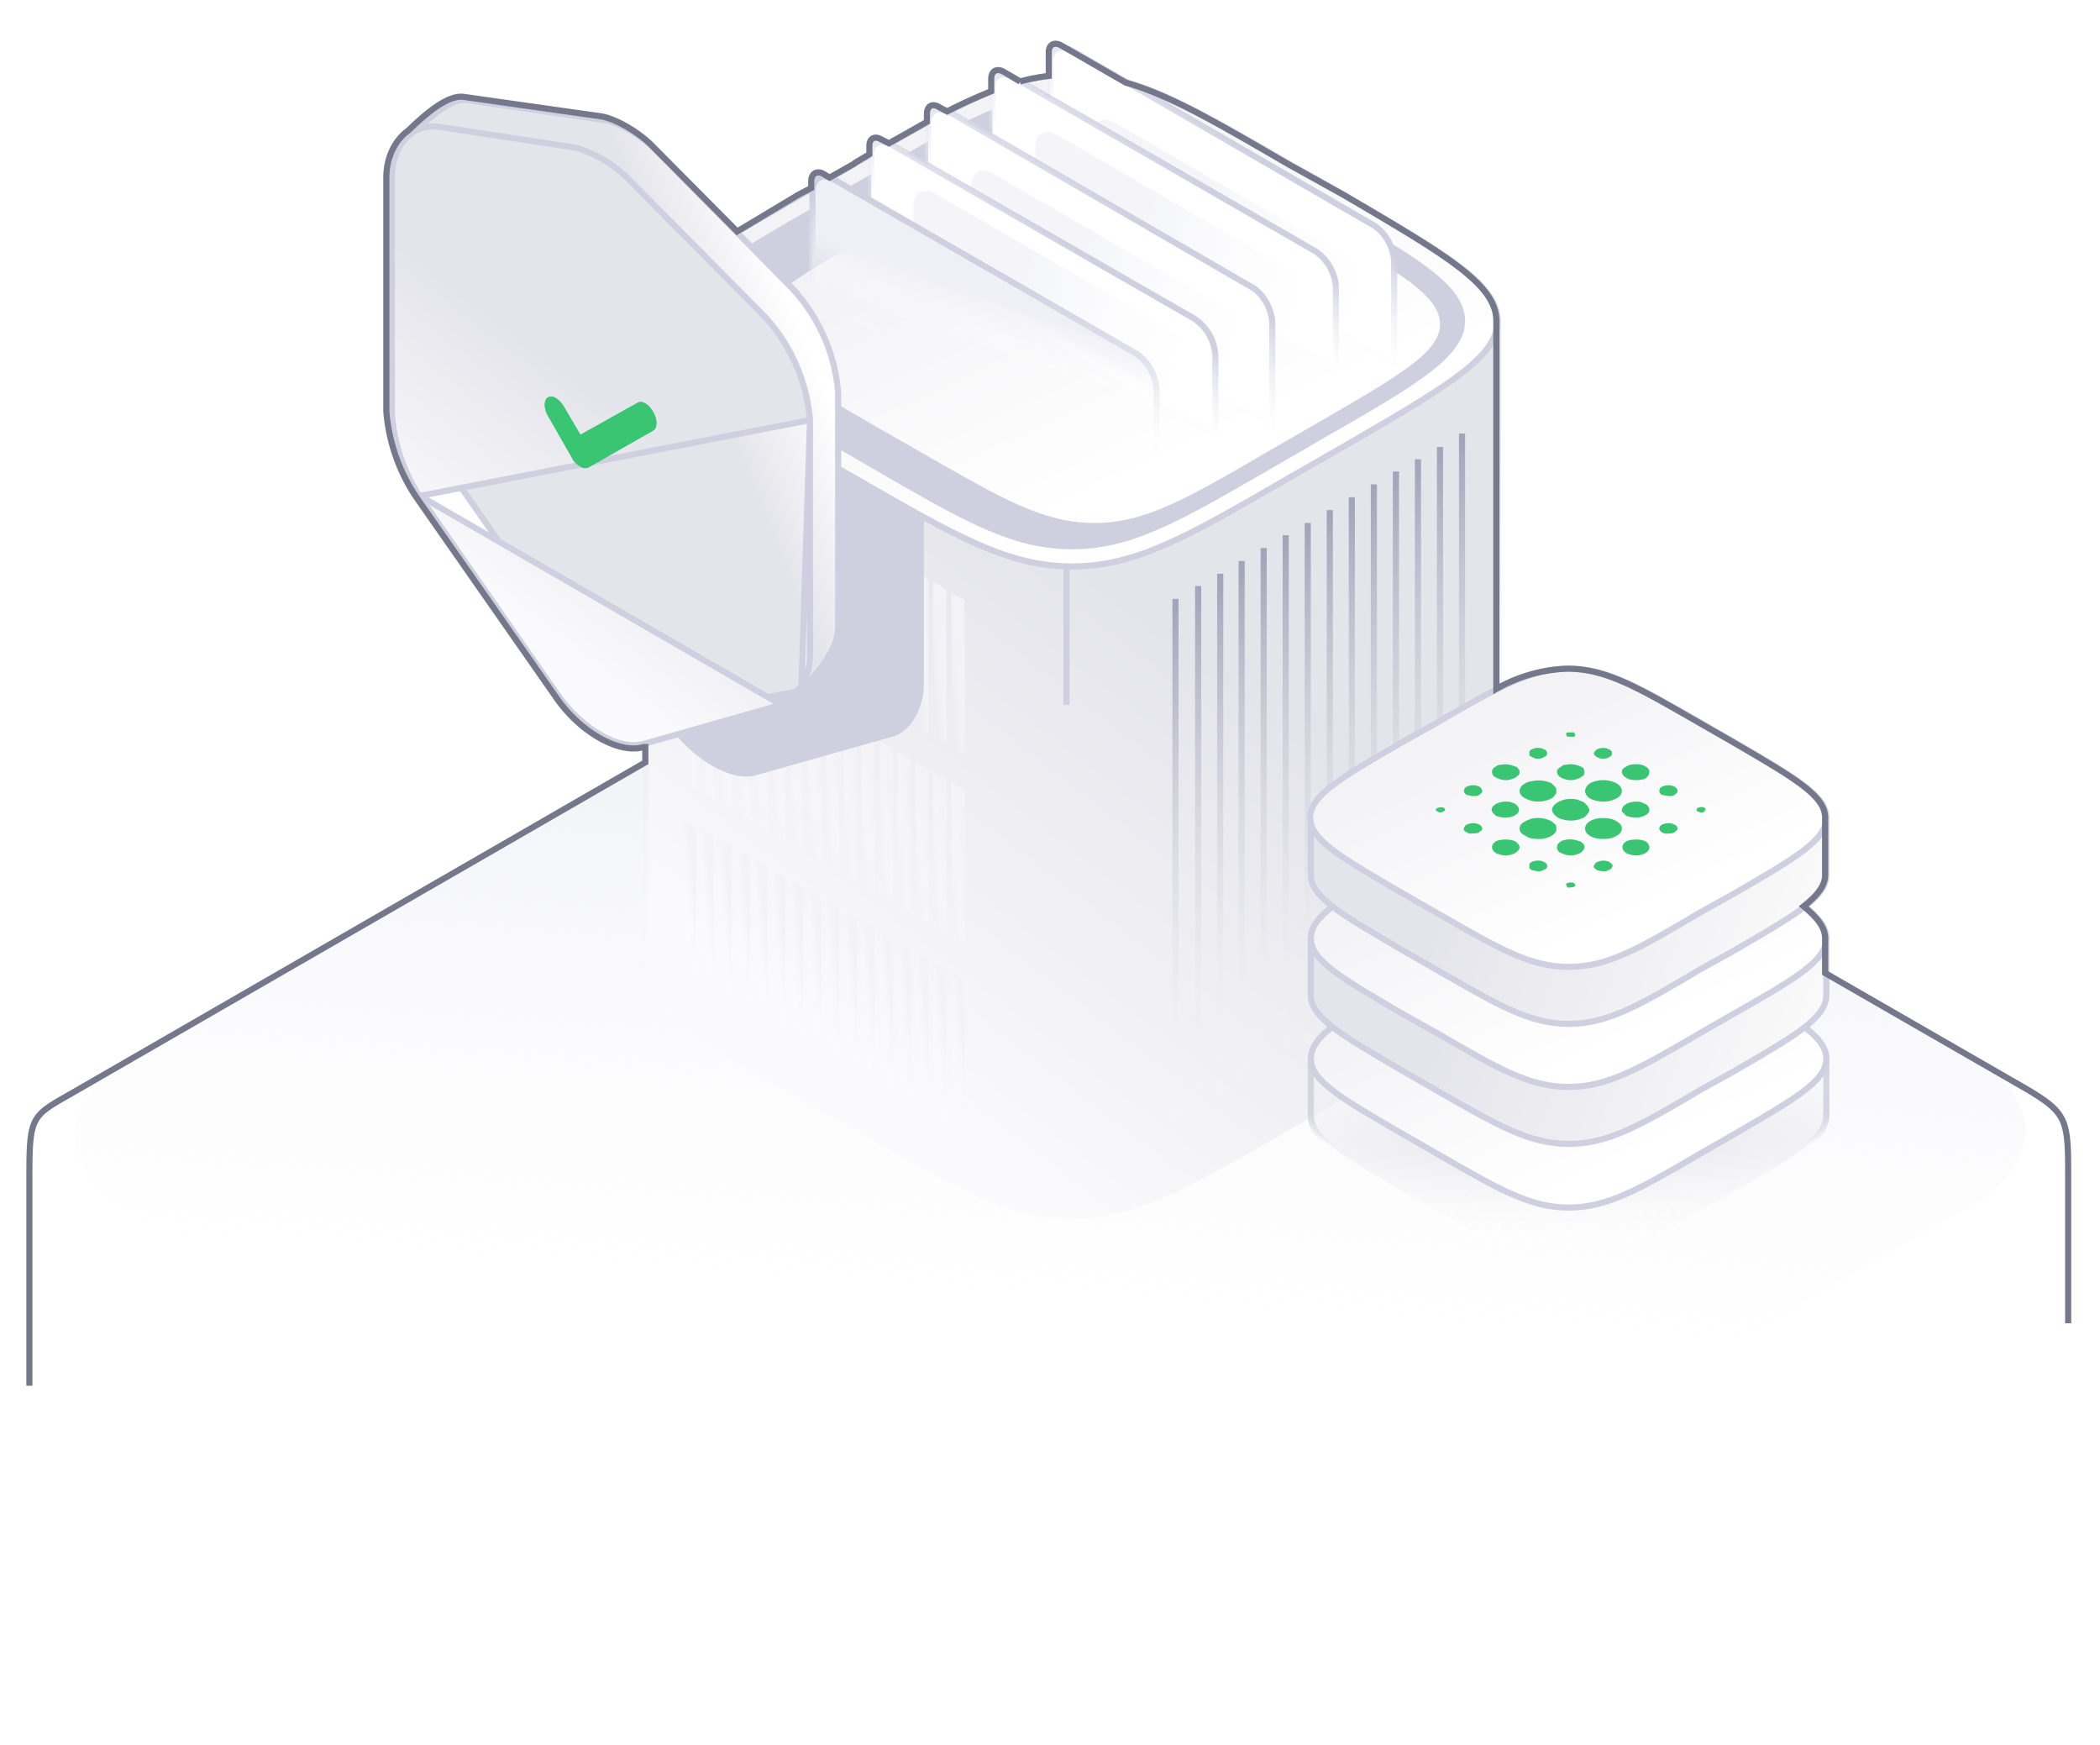 <svg xmlns="http://www.w3.org/2000/svg" fill="none" viewBox="0 0 343 285">
  <path fill="url(#a)" d="M158.3 94c7.6-4.4 20-4.4 27.7 0l136.2 78.7c11.5 6.6 11.5 17.4 0 24l-137.5 79.4c-7.6 4.4-20 4.4-27.7 0L20.8 197.4c-11.5-6.6-11.5-17.3 0-24L158.3 94Z"/>
  <path fill="url(#b)" stroke="url(#c)" d="M139.5 42.1c16.8-9.6 25.2-14.5 35.6-14.5 10.4 0 18.8 4.9 35.5 14.5l34 10.3v106.5c0 6-8.4 10.8-25.1 20.5l-8.9 5.1c-16.7 9.7-25.1 14.5-35.5 14.5-10.4 0-18.8-4.8-35.6-14.5l-8.8-5.1c-16.8-9.7-25.2-14.5-25.2-20.5v-106l34-10.8Z"/>
  <path fill="url(#d)" stroke="#CED0E0" d="M139.5 26.8c16.8-9.7 25.2-14.6 35.6-14.6 10.4 0 18.8 4.9 35.5 14.6l8.9 5c16.7 9.8 25.1 14.6 25.1 20.6 0 6-8.4 10.8-25.1 20.5l-8.9 5.1c-16.7 9.7-25.1 14.5-35.5 14.5-10.4 0-18.8-4.8-35.6-14.5l-8.8-5c-16.8-9.8-25.2-14.6-25.2-20.6 0-6 8.4-10.8 25.2-20.5l8.8-5.1Z"/>
  <path fill="#CED0E0" stroke="#CED0E0" d="M142.5 28.9c15.3-8.9 23-13.3 32.6-13.3 9.5 0 17.2 4.4 32.6 13.3l8.1 4.7c15.4 8.8 23 13.3 23 18.8s-7.6 10-23 18.8l-8.1 4.7c-15.4 8.9-23 13.3-32.6 13.3-9.6 0-17.3-4.4-32.6-13.3l-8.2-4.7c-15.3-8.9-23-13.3-23-18.8s7.7-10 23-18.8l8.2-4.7Z"/>
  <path fill="url(#e)" stroke="#CED0E0" d="M151 32.7c13.6-8 20.5-11.9 29-12 8.4 0 15 3.9 28.5 11.7l7.2 4c13.4 7.8 20.1 11.7 20 16.6 0 4.9-7 8.8-20.6 16.7l-7.3 4.2c-13.7 8-20.6 12-29 12-8.5 0-15.2-3.9-28.6-11.6l-7.2-4.1c-13.4-7.8-20.1-11.7-20-16.5 0-5 7-8.9 20.6-16.8l7.3-4.2Z"/>
  <path stroke="url(#f)" d="M192 97.8v89.3"/>
  <path stroke="url(#g)" d="M195.7 95.7V185"/>
  <path stroke="url(#h)" d="M199.3 93.7v89.2"/>
  <path stroke="url(#i)" d="M202.8 91.6v89.2"/>
  <path stroke="url(#j)" d="M206.4 89.5v89.3"/>
  <path stroke="url(#k)" d="M210 87.4v89.3"/>
  <path stroke="url(#l)" d="M213.6 85.4v89.2"/>
  <path stroke="url(#m)" d="M217.2 83.3v89.2"/>
  <path stroke="url(#n)" d="M220.8 81.2v89.3"/>
  <path stroke="url(#o)" d="M224.4 79.1v89.3"/>
  <path stroke="url(#p)" d="M228 77v89.3"/>
  <path stroke="url(#q)" d="M231.6 75v89.2"/>
  <path stroke="url(#r)" d="M235.2 73v89.2"/>
  <path stroke="url(#s)" d="M238.8 70.8v89.3"/>
  <path fill="url(#t)" stroke="url(#u)" d="M234.7 166.7c10.1-5.9 15.2-8.8 21.5-8.8 6.3 0 11.4 3 21.5 8.8l20.6 6.2v9.3c0 3.6-5 6.6-15.2 12.4l-5.4 3.1c-10.1 5.9-15.2 8.8-21.5 8.8-6.3 0-11.4-3-21.5-8.8l-5.4-3c-10.1-6-15.2-8.9-15.2-12.5v-9l20.6-6.5Z"/>
  <path fill="url(#v)" stroke="#CED0E0" d="M234.7 157.4c10.1-5.9 15.2-8.8 21.5-8.8 6.3 0 11.4 2.9 21.5 8.8l5.4 3c10.1 6 15.2 8.8 15.2 12.5 0 3.6-5 6.5-15.2 12.4l-5.4 3.1c-10.1 5.9-15.2 8.8-21.5 8.8-6.3 0-11.4-3-21.5-8.8l-5.4-3.1c-10.2-5.9-15.2-8.8-15.2-12.4 0-3.7 5-6.6 15.2-12.4l5.4-3.1Z"/>
  <path fill="url(#w)" stroke="#CED0E0" d="M234.7 147c10.1-5.8 15.2-8.8 21.5-8.8 6.3 0 11.4 3 21.5 8.8l20.6 6.2v9.3c0 3.7-5 6.6-15.2 12.5l-5.4 3c-10.1 6-15.2 8.8-21.5 8.8-6.3 0-11.4-2.9-21.5-8.7l-5.4-3.1c-10.1-5.9-15.2-8.8-15.2-12.5v-9l20.6-6.5Z"/>
  <path fill="url(#x)" stroke="#CED0E0" d="M234.7 137.7c10.1-5.9 15.2-8.8 21.5-8.8 6.3 0 11.4 3 21.5 8.8l5.4 3.1c10.1 5.9 15.2 8.8 15.2 12.4 0 3.7-5 6.6-15.2 12.4l-5.4 3.1c-10.1 5.9-15.2 8.8-21.5 8.8-6.3 0-11.4-2.9-21.5-8.8l-5.4-3c-10.2-6-15.2-8.8-15.2-12.5 0-3.6 5-6.5 15.2-12.4l5.4-3.1Z"/>
  <path fill="url(#y)" stroke="#CED0E0" d="M234.7 127.3c10.1-5.8 15.2-8.7 21.5-8.7 6.3 0 11.4 2.9 21.5 8.7l20.6 6.2v9.4c0 3.6-5 6.5-15.2 12.4l-5.4 3c-10.1 6-15.2 8.9-21.5 8.9-6.3 0-11.4-3-21.5-8.8l-5.4-3.1c-10.1-5.9-15.2-8.8-15.2-12.4v-9l20.6-6.6Z"/>
  <path fill="url(#z)" stroke="#CED0E0" d="M234.7 118c10.1-5.8 15.2-8.8 21.5-8.8 6.3 0 11.4 3 21.5 8.8l5.4 3.1c10.1 5.9 15.2 8.8 15.2 12.4 0 3.7-5 6.6-15.2 12.5l-5.4 3c-10.1 6-15.2 8.9-21.5 8.9-6.3 0-11.4-3-21.5-8.8l-5.4-3.1c-10.3-6-15.3-8.8-15.3-12.5 0-3.6 5-6.5 15.2-12.4l5.4-3Z"/>
  <path fill="#3AC572" fill-rule="evenodd" d="M265.6 125.2c.4-.3 1-.4 1.6-.4.6 0 1.2.1 1.6.4.4.2.6.5.6.9 0 .3-.2.7-.6 1-.4.2-1 .3-1.6.3-.6 0-1.2-.1-1.6-.4-.4-.2-.7-.6-.7-1 0-.3.3-.6.7-.8Zm-2.7-2.8-.5-.2a2.4 2.4 0 0 0-1.6.2 1 1 0 0 0-.3.3l-.2.3.2.4.3.2c.3.2.7.3 1 .3.5 0 .8-.1 1.1-.3.3-.1.4-.4.4-.6 0-.2-.1-.4-.4-.6Zm1.1 5.5c-.6-.3-1.3-.5-2.1-.5s-1.6.2-2.2.5c-.5.4-.8.8-.8 1.3 0 .4.3.9.8 1.2a5 5 0 0 0 2.2.5c.8 0 1.5-.2 2.1-.5.6-.3.9-.8.9-1.2 0-.5-.3-1-.9-1.3Zm-14.9 0c.3-.1.6-.3 1-.3a5 5 0 0 1 3.3.3l.6.6c.2.2.2.4.2.7 0 .2 0 .4-.2.6a2 2 0 0 1-.6.6 5 5 0 0 1-2.2.5 4 4 0 0 1-2-.5c-.7-.3-1-.8-1-1.2 0-.5.3-1 1-1.3Zm5.3 3.1 1-.4a5 5 0 0 1 2.3 0l1 .4.6.6.3.6c0 .3-.1.5-.3.7a2 2 0 0 1-.6.6c-.6.3-1.3.5-2.1.5s-1.6-.2-2.2-.5c-.5-.4-.9-.8-.9-1.3 0-.4.4-.9 1-1.2Zm.6-5.8c.2-.2.4-.3.7-.3a3.7 3.7 0 0 1 2.5.3c.2 0 .4.2.5.4l.1.5-.1.5-.6.4c-.4.2-1 .4-1.5.4-.6 0-1.2-.2-1.6-.4-.4-.2-.7-.6-.7-1 0-.3.3-.6.7-.8Zm1-5.6h1.1l.2.4s0 .2-.2.3a1 1 0 0 1-.5 0h-.6l-.2-.3c0-.2 0-.3.2-.4Zm-3.7 2.8-.5-.2a2.5 2.5 0 0 0-1.2 0l-.5.2a1 1 0 0 0-.3.3v.7l.4.2c.3.2.6.3 1 .3s.8-.1 1-.3c.4-.1.5-.4.5-.6 0-.2-.1-.4-.4-.6Zm-8 2.8c.2-.2.5-.3.8-.3a3.7 3.7 0 0 1 2.4.3c.3 0 .4.2.5.4.2.1.2.3.2.5s0 .3-.2.5l-.5.4c-.4.2-1 .4-1.6.4-.6 0-1.1-.2-1.5-.4a1 1 0 0 1-.7-1c0-.3.2-.6.6-.8Zm-2.6 3.3-.5-.2a2.5 2.5 0 0 0-1.7.2 1 1 0 0 0-.3.3l-.1.4.1.3.3.3 1 .2c.5 0 .9 0 1.1-.2.3-.2.5-.4.5-.6 0-.3-.2-.5-.4-.7Zm-7 3.4h.3a1.2 1.2 0 0 1 .8 0l.2.2v.3l-.2.1-.5.2a1 1 0 0 1-.5-.2c-.2 0-.3-.2-.3-.3l.3-.3Zm7 2.8-.5-.2a2.4 2.4 0 0 0-1.7.2 1 1 0 0 0-.3.3l-.1.3v.3l.4.3c.3.2.7.3 1 .2.5 0 .9 0 1.1-.2.3-.2.5-.4.5-.6 0-.2-.2-.5-.4-.6Zm2.6 2.7c.4-.2 1-.3 1.6-.3.6 0 1.2.1 1.6.3.4.3.7.6.7 1 0 .3-.3.6-.7.9-.4.2-1 .4-1.6.4-.6 0-1.2-.2-1.6-.4-.4-.3-.6-.6-.6-1 0-.3.2-.6.6-.9Zm8 3.4-.5-.2a2.5 2.5 0 0 0-1.7.2 1 1 0 0 0-.3.3v.7l.4.3 1 .2c.4 0 .8-.1 1-.3.4-.1.5-.3.5-.6 0-.2-.1-.4-.4-.6Zm3.7 3.4.6-.1.5.1.2.3c0 .1 0 .2-.2.3a1 1 0 0 1-.5.1 1 1 0 0 1-.6 0l-.2-.4c0-.1 0-.2.2-.3Zm7-3.4-.6-.2a2.5 2.5 0 0 0-1.6.2 1 1 0 0 0-.3.3l-.2.3c0 .2 0 .3.2.4l.3.3 1 .2c.5 0 .8-.1 1.1-.3.3-.1.4-.3.5-.6 0-.2-.2-.4-.5-.6Zm2.6-3.4c.4-.2 1-.3 1.6-.3.6 0 1.2.1 1.6.3.4.3.6.6.6 1 0 .3-.2.6-.6.9-.4.2-1 .4-1.6.4-.6 0-1.2-.2-1.6-.4-.4-.3-.6-.6-.6-1 0-.3.2-.6.6-.9Zm8-2.7-.5-.2a2.4 2.4 0 0 0-1.7.2 1 1 0 0 0-.3.3l-.1.3.1.3.3.3c.3.2.7.3 1.1.2.4 0 .8 0 1-.2.3-.2.5-.4.5-.6 0-.2-.2-.5-.4-.6Zm4.8-2.2.2-.3-.2-.3a1 1 0 0 0-.6-.1l-.5.1-.2.3c0 .1 0 .3.2.3l.5.2c.2 0 .4 0 .6-.2Zm-4.8-4-.5-.2a2.5 2.5 0 0 0-1.7.2 1 1 0 0 0-.3.3l-.1.4.1.3.3.3 1.1.2c.4 0 .8 0 1-.2.3-.2.5-.4.5-.6 0-.3-.2-.5-.4-.7Zm-26 2.8-.8-.3a3.7 3.7 0 0 0-2.5.3l-.5.4-.2.5.2.5.5.5c.4.2 1 .3 1.6.3.6 0 1.2-.1 1.6-.4.4-.2.6-.5.6-.9 0-.3-.2-.6-.6-.9Zm1.5 2.8 1-.4a5 5 0 0 1 3.3.4l.6.5c.2.2.2.5.2.7 0 .2 0 .5-.2.7a2 2 0 0 1-.6.5 4 4 0 0 1-2.2.5c-.8 0-1.5-.1-2-.5-.7-.3-1-.7-1-1.2s.3-.9 1-1.2Zm9 3.3-.7-.2a3.7 3.7 0 0 0-2.5.2l-.5.5-.1.5c0 .1 0 .3.2.5 0 .1.2.3.5.4.4.2 1 .4 1.5.4.6 0 1.2-.2 1.6-.4.4-.3.7-.6.7-1 0-.3-.2-.6-.7-.9Zm1.6-3.3a4 4 0 0 1 2.2-.5c.8 0 1.5.1 2.1.5.6.3.9.7.9 1.2s-.3.9-.9 1.2c-.6.4-1.3.5-2.1.5s-1.6-.1-2.2-.5c-.5-.3-.8-.7-.8-1.2s.3-.9.8-1.2Zm9-2.8-.6-.3a3.7 3.7 0 0 0-2.5.3l-.5.4-.2.5c0 .2 0 .4.2.5l.5.5c.4.2 1 .3 1.6.3a3 3 0 0 0 1.6-.4c.4-.2.6-.5.6-.9 0-.3-.2-.6-.6-.9Z" clip-rule="evenodd"/>
  <path fill="url(#A)" d="M0 0h2.5v25.1H0z" transform="matrix(.866 .5 0 1 111.5 71.4)"/>
  <path fill="url(#B)" d="M0 0h2.5v25.1H0z" transform="matrix(.866 .5 0 1 134.9 85)"/>
  <path fill="url(#C)" d="M0 0h2.5v25.1H0z" transform="matrix(.866 .5 0 1 123.2 78.2)"/>
  <path fill="url(#D)" d="M0 0h2.5v25.1H0z" transform="matrix(.866 .5 0 1 146.6 91.7)"/>
  <path fill="url(#E)" d="M0 0h2.5v25.1H0z" transform="matrix(.866 .5 0 1 117.3 74.8)"/>
  <path fill="url(#F)" d="M0 0h2.5v25.1H0z" transform="matrix(.866 .5 0 1 140.7 88.3)"/>
  <path fill="url(#G)" d="M0 0h2.5v25.1H0z" transform="matrix(.866 .5 0 1 129 81.6)"/>
  <path fill="url(#H)" d="M0 0h2.5v25.1H0z" transform="matrix(.866 .5 0 1 152.4 95)"/>
  <path fill="url(#I)" d="M0 0h2.5v25.1H0z" transform="matrix(.866 .5 0 1 114.4 73.1)"/>
  <path fill="url(#J)" d="M0 0h2.5v25.1H0z" transform="matrix(.866 .5 0 1 137.8 86.6)"/>
  <path fill="url(#K)" d="M0 0h2.5v25.1H0z" transform="matrix(.866 .5 0 1 126.1 79.9)"/>
  <path fill="url(#L)" d="M0 0h2.5v25.1H0z" transform="matrix(.866 .5 0 1 149.5 93.4)"/>
  <path fill="url(#M)" d="M0 0h2.5v25.1H0z" transform="matrix(.866 .5 0 1 120.3 76.5)"/>
  <path fill="url(#N)" d="M0 0h2.5v25.1H0z" transform="matrix(.866 .5 0 1 143.7 90)"/>
  <path fill="url(#O)" d="M0 0h2.5v25.1H0z" transform="matrix(.866 .5 0 1 132 83.2)"/>
  <path fill="url(#P)" d="M0 0h2.5v25.1H0z" transform="matrix(.866 .5 0 1 155.4 96.8)"/>
  <path fill="url(#Q)" d="M0 0h2.5v25.1H0z" transform="matrix(.866 .5 0 1 111.5 102.5)"/>
  <path fill="url(#R)" d="M0 0h2.5v25.1H0z" transform="matrix(.866 .5 0 1 134.9 116)"/>
  <path fill="url(#S)" d="M0 0h2.5v25.1H0z" transform="matrix(.866 .5 0 1 123.2 109.3)"/>
  <path fill="url(#T)" d="M0 0h2.5v25.1H0z" transform="matrix(.866 .5 0 1 146.6 122.8)"/>
  <path fill="url(#U)" d="M0 0h2.5v25.1H0z" transform="matrix(.866 .5 0 1 117.3 105.9)"/>
  <path fill="url(#V)" d="M0 0h2.5v25.1H0z" transform="matrix(.866 .5 0 1 140.7 119.4)"/>
  <path fill="url(#W)" d="M0 0h2.5v25.1H0z" transform="matrix(.866 .5 0 1 129 112.6)"/>
  <path fill="url(#X)" d="M0 0h2.5v25.1H0z" transform="matrix(.866 .5 0 1 152.4 126.1)"/>
  <path fill="url(#Y)" d="M0 0h2.5v25.1H0z" transform="matrix(.866 .5 0 1 114.4 104.2)"/>
  <path fill="url(#Z)" d="M0 0h2.5v25.1H0z" transform="matrix(.866 .5 0 1 137.8 117.7)"/>
  <path fill="url(#aa)" d="M0 0h2.5v25.1H0z" transform="matrix(.866 .5 0 1 126.1 111)"/>
  <path fill="url(#ab)" d="M0 0h2.5v25.1H0z" transform="matrix(.866 .5 0 1 149.5 124.4)"/>
  <path fill="url(#ac)" d="M0 0h2.5v25.1H0z" transform="matrix(.866 .5 0 1 120.3 107.6)"/>
  <path fill="url(#ad)" d="M0 0h2.5v25.1H0z" transform="matrix(.866 .5 0 1 143.7 121)"/>
  <path fill="url(#ae)" d="M0 0h2.5v25.1H0z" transform="matrix(.866 .5 0 1 132 114.3)"/>
  <path fill="url(#af)" d="M0 0h2.5v25.1H0z" transform="matrix(.866 .5 0 1 155.4 127.8)"/>
  <path fill="url(#ag)" d="M0 0h2.5v25.1H0z" transform="matrix(.866 .5 0 1 111.5 133.6)"/>
  <path fill="url(#ah)" d="M0 0h2.5v25.1H0z" transform="matrix(.866 .5 0 1 134.9 147)"/>
  <path fill="url(#ai)" d="M0 0h2.5v25.1H0z" transform="matrix(.866 .5 0 1 123.2 140.3)"/>
  <path fill="url(#aj)" d="M0 0h2.5v25.1H0z" transform="matrix(.866 .5 0 1 146.6 153.8)"/>
  <path fill="url(#ak)" d="M0 0h2.5v25.1H0z" transform="matrix(.866 .5 0 1 117.3 137)"/>
  <path fill="url(#al)" d="M0 0h2.5v25.1H0z" transform="matrix(.866 .5 0 1 140.7 150.4)"/>
  <path fill="url(#am)" d="M0 0h2.5v25.1H0z" transform="matrix(.866 .5 0 1 129 143.7)"/>
  <path fill="url(#an)" d="M0 0h2.5v25.1H0z" transform="matrix(.866 .5 0 1 152.4 157.2)"/>
  <path fill="url(#ao)" d="M0 0h2.5v25.1H0z" transform="matrix(.866 .5 0 1 114.4 135.2)"/>
  <path fill="url(#ap)" d="M0 0h2.5v25.1H0z" transform="matrix(.866 .5 0 1 137.8 148.7)"/>
  <path fill="url(#aq)" d="M0 0h2.5v25.1H0z" transform="matrix(.866 .5 0 1 126.1 142)"/>
  <path fill="url(#ar)" d="M0 0h2.5v25.1H0z" transform="matrix(.866 .5 0 1 149.5 155.5)"/>
  <path fill="url(#as)" d="M0 0h2.5v25.1H0z" transform="matrix(.866 .5 0 1 120.3 138.6)"/>
  <path fill="url(#at)" d="M0 0h2.5v25.1H0z" transform="matrix(.866 .5 0 1 143.7 152.1)"/>
  <path fill="url(#au)" d="M0 0h2.5v25.1H0z" transform="matrix(.866 .5 0 1 132 145.4)"/>
  <path fill="url(#av)" d="M0 0h2.5v25.1H0z" transform="matrix(.866 .5 0 1 155.4 158.9)"/>
  <path stroke="#CED0E0" d="M174.2 92.5v22.6"/>
  <path fill="#CED0E0" fill-rule="evenodd" d="M150.9 84.5c-3.4-1.8-7-4-11.4-6.5l-8.8-5c-16.4-9.5-24.8-14.4-25.2-20.2v60.4l3.5 5c4 5.8 10.5 9.6 14.5 8.4l22.6-6.4c2.6-.8 4.8-4.6 4.8-8.4V84.5Z" clip-rule="evenodd"/>
  <path fill="#fff" stroke="url(#aw)" d="M171.5 10.2c0-2.2 1.5-3 3.5-2l49.2 28.5c2 1.1 3.5 3.8 3.5 6v16.8L171.5 27V10.2Z"/>
  <path fill="url(#ax)" d="M178.6 22c0-2.2 1.5-3 3.4-2l45 26v13l-45-26a7.7 7.7 0 0 1-3.4-6v-5Z"/>
  <path fill="#fff" stroke="url(#ay)" d="M162 14.6c0-2.2 1.6-3.1 3.5-2L214.8 41a7.6 7.6 0 0 1 3.4 6v13.1l-56.1-32.4V14.6Z"/>
  <path fill="url(#az)" d="M169.1 24c0-2.2 1.6-3 3.5-2l44.9 26v11l-45-25.8a7.7 7.7 0 0 1-3.4-6V24Z"/>
  <path fill="#fff" stroke="url(#aA)" d="M151.6 20.3c0-2.2 1.5-3 3.5-2l49.2 28.5c2 1 3.5 3.8 3.5 6v16.7l-56.2-32.4V20.3Z"/>
  <path fill="url(#aB)" d="M158.7 30.3c0-2.2 1.5-3.1 3.4-2l45 26v12.9l-45-26a7.7 7.7 0 0 1-3.4-6v-5Z"/>
  <path fill="#fff" stroke="url(#aC)" d="M142.2 25.6c0-2.2 1.5-3.1 3.4-2L195 52a7.7 7.7 0 0 1 3.5 6v13.1l-56.2-32.4V25.6Z"/>
  <path fill="url(#aD)" d="M149.2 33.6c0-2.2 1.6-3 3.5-2l45 26v11.1l-45-26a7.7 7.7 0 0 1-3.5-6v-3Z"/>
  <path fill="url(#aE)" stroke="url(#aF)" d="M132.7 31.3c0-2.2 1.6-3.1 3.5-2l49.3 28.4a7.6 7.6 0 0 1 3.4 6v16.6l-56.2-32.5V31.3Z"/>
  <path fill="url(#aG)" stroke="#CED0E0" d="M73 76.4A28.4 28.4 0 0 1 68.5 63V24.6c0-.5-.1-1-.4-1.3l-.5-.8a13 13 0 0 1-.3-.4v-.2c1.6-1.6 3.2-3 4.7-4 1.6-1.1 3-1.7 4.1-1.6l22.6 3.3c1 .1 2.6.8 4 1.6a20.3 20.3 0 0 1 4.2 3.1l22.5 22.8a28.4 28.4 0 0 1 7.5 17v38.3c0 1.8-.8 3.6-1.7 5a24.2 24.2 0 0 1-2.5 3.3 7.6 7.6 0 0 1-2.2 2 8 8 0 0 1-.2.2l-20.6 4c-1.9.6-4.4 0-7-1.5-2.5-1.4-5-3.7-7-6.5L73.1 76.4Z"/>
  <path fill="url(#aH)" stroke="#CED0E0" d="m68.5 81 22.6 32.5c1.9 2.7 4.4 5 7 6.5 2.5 1.5 5 2 7 1.5l22.5-6.4-59-34.1Zm0 0A28.4 28.4 0 0 1 64 67.5V29c0-2.5.8-4.8 2.2-6.3a6 6 0 0 1 5.4-2L94 24.1a20.3 20.3 0 0 1 8.2 4.7l22.6 22.8a28.4 28.4 0 0 1 7.5 17M68.5 81l63.8-12.4m0 0V107a10 10 0 0 1-1.4 5.1m1.4-43.5-1.4 43.5m0 0a6 6 0 0 1-3.3 3l3.3-3Z"/>
  <g filter="url(#aI)">
    <path fill="#3AC572" d="m96 76.4 10.7-6.1c.7-.4.7-1.8 0-3-.7-1.3-1.9-2-2.6-1.5L94.8 71l-2.7-4.6c-.7-1.2-1.9-2-2.6-1.5-.7.4-.7 1.8 0 3l4 7c.3.6.8 1 1.3 1.3.4.3 1 .3 1.3.1Z"/>
  </g>
  <path fill="#3AC572" d="m96 76.4 10.7-6.1c.7-.4.7-1.8 0-3-.7-1.3-1.9-2-2.6-1.5L94.8 71l-2.7-4.6c-.7-1.2-1.9-2-2.6-1.5-.7.4-.7 1.8 0 3l4 7c.3.6.8 1 1.3 1.3.4.3 1 .3 1.3.1Z"/>
  <path stroke="#75778A" d="M4.8 226.3v-34c0-10 .3-10 6.8-13.7l93.8-54.1V122h-.3c-4 1.2-10.5-2.5-14.4-8.3L68 81.2a29.3 29.3 0 0 1-4.9-14V29c0-3.4 1.5-6.2 3.6-7.7 3.1-3 6.4-5.7 8.9-5.5L98.2 19c2.4.4 6.2 2.6 8.5 5l13.7 13.8 10-6 2.1-1.1v-1.1c0-1.3 1-1.8 2-1.2l1 .6 3.9-2.2.4-.3 2.2-1.3v-1.4c0-1.2.9-1.7 2-1l1.2.6 6.2-3.5v-1.3c0-1.3.9-1.8 2-1.1l1.3.7c2.5-1.3 5-2.4 7.2-3.3v-2c0-1.3.9-1.8 2-1.2l2.7 1.6a33 33 0 0 1 4.7-.9V8.5c0-1.2.9-1.7 2-1.1l10.6 6.1c7.1 2 14.8 6.5 26.5 13.3l9 5c16.7 9.8 25 14.6 25 20.6v60.1a25 25 0 0 1 11.6-3.3c6.3 0 11.4 3 21.5 8.8l5.4 3.1c10.1 5.9 15.2 8.8 15.2 12.4v9.4c0 1.7-1.2 3.3-3.5 5.1 2.3 1.9 3.5 3.5 3.5 5.2v5.7l33 19c6.4 3.8 6.7 5 6.7 13.6v24.6"/>
  <defs>
    <linearGradient id="a" x1="174.2" x2="166.9" y1="113.2" y2="219.9" gradientUnits="userSpaceOnUse">
      <stop stop-color="#EEEFF5"/>
      <stop offset="1" stop-color="#FAFAFC" stop-opacity="0"/>
    </linearGradient>
    <linearGradient id="b" x1="175.2" x2="233.7" y1="199.9" y2="123.8" gradientUnits="userSpaceOnUse">
      <stop stop-color="#FAFAFC"/>
      <stop offset=".9" stop-color="#E4E4EB"/>
    </linearGradient>
    <linearGradient id="c" x1="175.2" x2="175.2" y1="66.5" y2="203.8" gradientUnits="userSpaceOnUse">
      <stop stop-color="#D5D5DF"/>
      <stop offset=".8" stop-color="#FEFEFE" stop-opacity="0"/>
    </linearGradient>
    <linearGradient id="d" x1="108.2" x2="134.4" y1="49.8" y2="105.9" gradientUnits="userSpaceOnUse">
      <stop stop-color="#F3F3F6"/>
      <stop offset="1" stop-color="#fff"/>
    </linearGradient>
    <linearGradient id="e" x1="125.2" x2="146.3" y1="51.5" y2="96.5" gradientUnits="userSpaceOnUse">
      <stop stop-color="#F3F3F6"/>
      <stop offset="1" stop-color="#fff"/>
    </linearGradient>
    <linearGradient id="f" x1="192.5" x2="231.1" y1="97.6" y2="164.5" gradientUnits="userSpaceOnUse">
      <stop stop-color="#A1A4B8"/>
      <stop offset="1" stop-color="#fff" stop-opacity="0"/>
    </linearGradient>
    <linearGradient id="g" x1="196.1" x2="234.7" y1="95.5" y2="162.4" gradientUnits="userSpaceOnUse">
      <stop stop-color="#A1A4B8"/>
      <stop offset="1" stop-color="#fff" stop-opacity="0"/>
    </linearGradient>
    <linearGradient id="h" x1="199.7" x2="238.3" y1="93.4" y2="160.3" gradientUnits="userSpaceOnUse">
      <stop stop-color="#A1A4B8"/>
      <stop offset="1" stop-color="#fff" stop-opacity="0"/>
    </linearGradient>
    <linearGradient id="i" x1="203.3" x2="241.9" y1="91.3" y2="158.3" gradientUnits="userSpaceOnUse">
      <stop stop-color="#A1A4B8"/>
      <stop offset="1" stop-color="#fff" stop-opacity="0"/>
    </linearGradient>
    <linearGradient id="j" x1="206.9" x2="245.5" y1="89.3" y2="156.2" gradientUnits="userSpaceOnUse">
      <stop stop-color="#A1A4B8"/>
      <stop offset="1" stop-color="#fff" stop-opacity="0"/>
    </linearGradient>
    <linearGradient id="k" x1="210.5" x2="249.1" y1="87.2" y2="154.1" gradientUnits="userSpaceOnUse">
      <stop stop-color="#A1A4B8"/>
      <stop offset="1" stop-color="#fff" stop-opacity="0"/>
    </linearGradient>
    <linearGradient id="l" x1="214.1" x2="252.7" y1="85.1" y2="152" gradientUnits="userSpaceOnUse">
      <stop stop-color="#A1A4B8"/>
      <stop offset="1" stop-color="#fff" stop-opacity="0"/>
    </linearGradient>
    <linearGradient id="m" x1="217.7" x2="256.3" y1="83" y2="150" gradientUnits="userSpaceOnUse">
      <stop stop-color="#A1A4B8"/>
      <stop offset="1" stop-color="#fff" stop-opacity="0"/>
    </linearGradient>
    <linearGradient id="n" x1="221.3" x2="259.9" y1="81" y2="147.9" gradientUnits="userSpaceOnUse">
      <stop stop-color="#A1A4B8"/>
      <stop offset="1" stop-color="#fff" stop-opacity="0"/>
    </linearGradient>
    <linearGradient id="o" x1="224.9" x2="263.5" y1="78.9" y2="145.8" gradientUnits="userSpaceOnUse">
      <stop stop-color="#A1A4B8"/>
      <stop offset="1" stop-color="#fff" stop-opacity="0"/>
    </linearGradient>
    <linearGradient id="p" x1="228.4" x2="267.1" y1="76.8" y2="143.7" gradientUnits="userSpaceOnUse">
      <stop stop-color="#A1A4B8"/>
      <stop offset="1" stop-color="#fff" stop-opacity="0"/>
    </linearGradient>
    <linearGradient id="q" x1="232" x2="270.7" y1="74.7" y2="141.7" gradientUnits="userSpaceOnUse">
      <stop stop-color="#A1A4B8"/>
      <stop offset="1" stop-color="#fff" stop-opacity="0"/>
    </linearGradient>
    <linearGradient id="r" x1="235.6" x2="274.3" y1="72.7" y2="139.6" gradientUnits="userSpaceOnUse">
      <stop stop-color="#A1A4B8"/>
      <stop offset="1" stop-color="#fff" stop-opacity="0"/>
    </linearGradient>
    <linearGradient id="s" x1="239.2" x2="277.9" y1="70.6" y2="137.5" gradientUnits="userSpaceOnUse">
      <stop stop-color="#A1A4B8"/>
      <stop offset="1" stop-color="#fff" stop-opacity="0"/>
    </linearGradient>
    <linearGradient id="u" x1="256.4" x2="256.4" y1="207.1" y2="181.9" gradientUnits="userSpaceOnUse">
      <stop offset=".8" stop-color="#D5D5DF" stop-opacity="0"/>
      <stop offset="1" stop-color="#D5D5DF"/>
    </linearGradient>
    <linearGradient id="v" x1="215.7" x2="231.6" y1="171.3" y2="205.3" gradientUnits="userSpaceOnUse">
      <stop stop-color="#F3F3F6"/>
      <stop offset="1" stop-color="#fff"/>
    </linearGradient>
    <linearGradient id="w" x1="301.4" x2="248.7" y1="157.7" y2="135.9" gradientUnits="userSpaceOnUse">
      <stop stop-color="#FAFAFA"/>
      <stop offset="1" stop-color="#E4E4EB"/>
    </linearGradient>
    <linearGradient id="x" x1="215.7" x2="231.6" y1="151.6" y2="185.6" gradientUnits="userSpaceOnUse">
      <stop stop-color="#F3F3F6"/>
      <stop offset="1" stop-color="#fff"/>
    </linearGradient>
    <linearGradient id="y" x1="301.4" x2="248.7" y1="138" y2="116.3" gradientUnits="userSpaceOnUse">
      <stop stop-color="#FAFAFA"/>
      <stop offset="1" stop-color="#E4E4EB"/>
    </linearGradient>
    <linearGradient id="z" x1="215.7" x2="231.6" y1="132" y2="165.9" gradientUnits="userSpaceOnUse">
      <stop stop-color="#F3F3F6"/>
      <stop offset="1" stop-color="#fff"/>
    </linearGradient>
    <linearGradient id="A" x1="1.1" x2="4.1" y1="25" y2="24.6" gradientUnits="userSpaceOnUse">
      <stop stop-color="#fff" stop-opacity="0"/>
      <stop offset="1" stop-color="#F3F3F6"/>
    </linearGradient>
    <linearGradient id="B" x1="1.1" x2="4.1" y1="25" y2="24.6" gradientUnits="userSpaceOnUse">
      <stop stop-color="#fff" stop-opacity="0"/>
      <stop offset="1" stop-color="#F3F3F6"/>
    </linearGradient>
    <linearGradient id="C" x1="1.1" x2="4.1" y1="25" y2="24.6" gradientUnits="userSpaceOnUse">
      <stop stop-color="#fff" stop-opacity="0"/>
      <stop offset="1" stop-color="#F3F3F6"/>
    </linearGradient>
    <linearGradient id="D" x1="1.1" x2="4.1" y1="25" y2="24.6" gradientUnits="userSpaceOnUse">
      <stop stop-color="#fff" stop-opacity="0"/>
      <stop offset="1" stop-color="#F3F3F6"/>
    </linearGradient>
    <linearGradient id="E" x1="1.1" x2="4.1" y1="25" y2="24.6" gradientUnits="userSpaceOnUse">
      <stop stop-color="#fff" stop-opacity="0"/>
      <stop offset="1" stop-color="#F3F3F6"/>
    </linearGradient>
    <linearGradient id="F" x1="1.1" x2="4.1" y1="25" y2="24.6" gradientUnits="userSpaceOnUse">
      <stop stop-color="#fff" stop-opacity="0"/>
      <stop offset="1" stop-color="#F3F3F6"/>
    </linearGradient>
    <linearGradient id="G" x1="1.1" x2="4.1" y1="25" y2="24.6" gradientUnits="userSpaceOnUse">
      <stop stop-color="#fff" stop-opacity="0"/>
      <stop offset="1" stop-color="#F3F3F6"/>
    </linearGradient>
    <linearGradient id="H" x1="1.1" x2="4.1" y1="25" y2="24.6" gradientUnits="userSpaceOnUse">
      <stop stop-color="#fff" stop-opacity="0"/>
      <stop offset="1" stop-color="#F3F3F6"/>
    </linearGradient>
    <linearGradient id="I" x1="1.1" x2="4.1" y1="25" y2="24.6" gradientUnits="userSpaceOnUse">
      <stop stop-color="#fff" stop-opacity="0"/>
      <stop offset="1" stop-color="#F3F3F6"/>
    </linearGradient>
    <linearGradient id="J" x1="1.1" x2="4.1" y1="25" y2="24.6" gradientUnits="userSpaceOnUse">
      <stop stop-color="#fff" stop-opacity="0"/>
      <stop offset="1" stop-color="#F3F3F6"/>
    </linearGradient>
    <linearGradient id="K" x1="1.1" x2="4.1" y1="25" y2="24.6" gradientUnits="userSpaceOnUse">
      <stop stop-color="#fff" stop-opacity="0"/>
      <stop offset="1" stop-color="#F3F3F6"/>
    </linearGradient>
    <linearGradient id="L" x1="1.1" x2="4.1" y1="25" y2="24.6" gradientUnits="userSpaceOnUse">
      <stop stop-color="#fff" stop-opacity="0"/>
      <stop offset="1" stop-color="#F3F3F6"/>
    </linearGradient>
    <linearGradient id="M" x1="1.1" x2="4.1" y1="25" y2="24.6" gradientUnits="userSpaceOnUse">
      <stop stop-color="#fff" stop-opacity="0"/>
      <stop offset="1" stop-color="#F3F3F6"/>
    </linearGradient>
    <linearGradient id="N" x1="1.1" x2="4.1" y1="25" y2="24.6" gradientUnits="userSpaceOnUse">
      <stop stop-color="#fff" stop-opacity="0"/>
      <stop offset="1" stop-color="#F3F3F6"/>
    </linearGradient>
    <linearGradient id="O" x1="1.1" x2="4.1" y1="25" y2="24.6" gradientUnits="userSpaceOnUse">
      <stop stop-color="#fff" stop-opacity="0"/>
      <stop offset="1" stop-color="#F3F3F6"/>
    </linearGradient>
    <linearGradient id="P" x1="1.1" x2="4.1" y1="25" y2="24.6" gradientUnits="userSpaceOnUse">
      <stop stop-color="#fff" stop-opacity="0"/>
      <stop offset="1" stop-color="#F3F3F6"/>
    </linearGradient>
    <linearGradient id="Q" x1="1.1" x2="4.1" y1="25" y2="24.6" gradientUnits="userSpaceOnUse">
      <stop stop-color="#fff" stop-opacity="0"/>
      <stop offset="1" stop-color="#F3F3F6"/>
    </linearGradient>
    <linearGradient id="R" x1="1.1" x2="4.1" y1="25" y2="24.6" gradientUnits="userSpaceOnUse">
      <stop stop-color="#fff" stop-opacity="0"/>
      <stop offset="1" stop-color="#F3F3F6"/>
    </linearGradient>
    <linearGradient id="S" x1="1.1" x2="4.1" y1="25" y2="24.6" gradientUnits="userSpaceOnUse">
      <stop stop-color="#fff" stop-opacity="0"/>
      <stop offset="1" stop-color="#F3F3F6"/>
    </linearGradient>
    <linearGradient id="T" x1="1.1" x2="4.1" y1="25" y2="24.6" gradientUnits="userSpaceOnUse">
      <stop stop-color="#fff" stop-opacity="0"/>
      <stop offset="1" stop-color="#F3F3F6"/>
    </linearGradient>
    <linearGradient id="U" x1="1.1" x2="4.1" y1="25" y2="24.6" gradientUnits="userSpaceOnUse">
      <stop stop-color="#fff" stop-opacity="0"/>
      <stop offset="1" stop-color="#F3F3F6"/>
    </linearGradient>
    <linearGradient id="V" x1="1.1" x2="4.1" y1="25" y2="24.6" gradientUnits="userSpaceOnUse">
      <stop stop-color="#fff" stop-opacity="0"/>
      <stop offset="1" stop-color="#F3F3F6"/>
    </linearGradient>
    <linearGradient id="W" x1="1.1" x2="4.1" y1="25" y2="24.6" gradientUnits="userSpaceOnUse">
      <stop stop-color="#fff" stop-opacity="0"/>
      <stop offset="1" stop-color="#F3F3F6"/>
    </linearGradient>
    <linearGradient id="X" x1="1.1" x2="4.1" y1="25" y2="24.6" gradientUnits="userSpaceOnUse">
      <stop stop-color="#fff" stop-opacity="0"/>
      <stop offset="1" stop-color="#F3F3F6"/>
    </linearGradient>
    <linearGradient id="Y" x1="1.1" x2="4.1" y1="25" y2="24.6" gradientUnits="userSpaceOnUse">
      <stop stop-color="#fff" stop-opacity="0"/>
      <stop offset="1" stop-color="#F3F3F6"/>
    </linearGradient>
    <linearGradient id="Z" x1="1.1" x2="4.1" y1="25" y2="24.6" gradientUnits="userSpaceOnUse">
      <stop stop-color="#fff" stop-opacity="0"/>
      <stop offset="1" stop-color="#F3F3F6"/>
    </linearGradient>
    <linearGradient id="aa" x1="1.1" x2="4.1" y1="25" y2="24.6" gradientUnits="userSpaceOnUse">
      <stop stop-color="#fff" stop-opacity="0"/>
      <stop offset="1" stop-color="#F3F3F6"/>
    </linearGradient>
    <linearGradient id="ab" x1="1.1" x2="4.1" y1="25" y2="24.6" gradientUnits="userSpaceOnUse">
      <stop stop-color="#fff" stop-opacity="0"/>
      <stop offset="1" stop-color="#F3F3F6"/>
    </linearGradient>
    <linearGradient id="ac" x1="1.1" x2="4.1" y1="25" y2="24.6" gradientUnits="userSpaceOnUse">
      <stop stop-color="#fff" stop-opacity="0"/>
      <stop offset="1" stop-color="#F3F3F6"/>
    </linearGradient>
    <linearGradient id="ad" x1="1.1" x2="4.1" y1="25" y2="24.6" gradientUnits="userSpaceOnUse">
      <stop stop-color="#fff" stop-opacity="0"/>
      <stop offset="1" stop-color="#F3F3F6"/>
    </linearGradient>
    <linearGradient id="ae" x1="1.1" x2="4.1" y1="25" y2="24.6" gradientUnits="userSpaceOnUse">
      <stop stop-color="#fff" stop-opacity="0"/>
      <stop offset="1" stop-color="#F3F3F6"/>
    </linearGradient>
    <linearGradient id="af" x1="1.1" x2="4.1" y1="25" y2="24.6" gradientUnits="userSpaceOnUse">
      <stop stop-color="#fff" stop-opacity="0"/>
      <stop offset="1" stop-color="#F3F3F6"/>
    </linearGradient>
    <linearGradient id="ag" x1="1.1" x2="4.1" y1="25" y2="24.6" gradientUnits="userSpaceOnUse">
      <stop stop-color="#fff" stop-opacity="0"/>
      <stop offset="1" stop-color="#F3F3F6"/>
    </linearGradient>
    <linearGradient id="ah" x1="1.1" x2="4.1" y1="25" y2="24.6" gradientUnits="userSpaceOnUse">
      <stop stop-color="#fff" stop-opacity="0"/>
      <stop offset="1" stop-color="#F3F3F6"/>
    </linearGradient>
    <linearGradient id="ai" x1="1.1" x2="4.1" y1="25" y2="24.6" gradientUnits="userSpaceOnUse">
      <stop stop-color="#fff" stop-opacity="0"/>
      <stop offset="1" stop-color="#F3F3F6"/>
    </linearGradient>
    <linearGradient id="aj" x1="1.1" x2="4.1" y1="25" y2="24.6" gradientUnits="userSpaceOnUse">
      <stop stop-color="#fff" stop-opacity="0"/>
      <stop offset="1" stop-color="#F3F3F6"/>
    </linearGradient>
    <linearGradient id="ak" x1="1.1" x2="4.1" y1="25" y2="24.6" gradientUnits="userSpaceOnUse">
      <stop stop-color="#fff" stop-opacity="0"/>
      <stop offset="1" stop-color="#F3F3F6"/>
    </linearGradient>
    <linearGradient id="al" x1="1.1" x2="4.1" y1="25" y2="24.6" gradientUnits="userSpaceOnUse">
      <stop stop-color="#fff" stop-opacity="0"/>
      <stop offset="1" stop-color="#F3F3F6"/>
    </linearGradient>
    <linearGradient id="am" x1="1.1" x2="4.1" y1="25" y2="24.6" gradientUnits="userSpaceOnUse">
      <stop stop-color="#fff" stop-opacity="0"/>
      <stop offset="1" stop-color="#F3F3F6"/>
    </linearGradient>
    <linearGradient id="an" x1="1.1" x2="4.1" y1="25" y2="24.6" gradientUnits="userSpaceOnUse">
      <stop stop-color="#fff" stop-opacity="0"/>
      <stop offset="1" stop-color="#F3F3F6"/>
    </linearGradient>
    <linearGradient id="ao" x1="1.1" x2="4.1" y1="25" y2="24.6" gradientUnits="userSpaceOnUse">
      <stop stop-color="#fff" stop-opacity="0"/>
      <stop offset="1" stop-color="#F3F3F6"/>
    </linearGradient>
    <linearGradient id="ap" x1="1.1" x2="4.1" y1="25" y2="24.6" gradientUnits="userSpaceOnUse">
      <stop stop-color="#fff" stop-opacity="0"/>
      <stop offset="1" stop-color="#F3F3F6"/>
    </linearGradient>
    <linearGradient id="aq" x1="1.1" x2="4.1" y1="25" y2="24.6" gradientUnits="userSpaceOnUse">
      <stop stop-color="#fff" stop-opacity="0"/>
      <stop offset="1" stop-color="#F3F3F6"/>
    </linearGradient>
    <linearGradient id="ar" x1="1.1" x2="4.1" y1="25" y2="24.6" gradientUnits="userSpaceOnUse">
      <stop stop-color="#fff" stop-opacity="0"/>
      <stop offset="1" stop-color="#F3F3F6"/>
    </linearGradient>
    <linearGradient id="as" x1="1.1" x2="4.1" y1="25" y2="24.6" gradientUnits="userSpaceOnUse">
      <stop stop-color="#fff" stop-opacity="0"/>
      <stop offset="1" stop-color="#F3F3F6"/>
    </linearGradient>
    <linearGradient id="at" x1="1.1" x2="4.1" y1="25" y2="24.6" gradientUnits="userSpaceOnUse">
      <stop stop-color="#fff" stop-opacity="0"/>
      <stop offset="1" stop-color="#F3F3F6"/>
    </linearGradient>
    <linearGradient id="au" x1="1.1" x2="4.1" y1="25" y2="24.6" gradientUnits="userSpaceOnUse">
      <stop stop-color="#fff" stop-opacity="0"/>
      <stop offset="1" stop-color="#F3F3F6"/>
    </linearGradient>
    <linearGradient id="av" x1="1.1" x2="4.1" y1="25" y2="24.6" gradientUnits="userSpaceOnUse">
      <stop stop-color="#fff" stop-opacity="0"/>
      <stop offset="1" stop-color="#F3F3F6"/>
    </linearGradient>
    <linearGradient id="aw" x1="203" x2="193.1" y1="24.1" y2="37.9" gradientUnits="userSpaceOnUse">
      <stop stop-color="#CED0E0"/>
      <stop offset="1" stop-color="#fff" stop-opacity="0"/>
    </linearGradient>
    <linearGradient id="ax" x1="198.4" x2="233.5" y1="28.7" y2="36.8" gradientUnits="userSpaceOnUse">
      <stop stop-color="#EEEFF5" stop-opacity=".6"/>
      <stop offset="1" stop-color="#fff" stop-opacity="0"/>
    </linearGradient>
    <linearGradient id="ay" x1="193.5" x2="185.5" y1="28.5" y2="40.1" gradientUnits="userSpaceOnUse">
      <stop stop-color="#CED0E0"/>
      <stop offset="1" stop-color="#fff" stop-opacity="0"/>
    </linearGradient>
    <linearGradient id="az" x1="188.9" x2="224.1" y1="30.8" y2="40.5" gradientUnits="userSpaceOnUse">
      <stop stop-color="#EEEFF5" stop-opacity=".6"/>
      <stop offset="1" stop-color="#fff" stop-opacity="0"/>
    </linearGradient>
    <linearGradient id="aA" x1="183.1" x2="173.2" y1="34.2" y2="48" gradientUnits="userSpaceOnUse">
      <stop stop-color="#CED0E0"/>
      <stop offset="1" stop-color="#fff" stop-opacity="0"/>
    </linearGradient>
    <linearGradient id="aB" x1="178.5" x2="213.6" y1="36.9" y2="45.1" gradientUnits="userSpaceOnUse">
      <stop stop-color="#EEEFF5" stop-opacity=".6"/>
      <stop offset="1" stop-color="#fff" stop-opacity="0"/>
    </linearGradient>
    <linearGradient id="aC" x1="173.7" x2="165.6" y1="39.5" y2="51.1" gradientUnits="userSpaceOnUse">
      <stop stop-color="#CED0E0"/>
      <stop offset="1" stop-color="#fff" stop-opacity="0"/>
    </linearGradient>
    <linearGradient id="aD" x1="169" x2="204.2" y1="40.4" y2="50.1" gradientUnits="userSpaceOnUse">
      <stop stop-color="#EEEFF5" stop-opacity=".6"/>
      <stop offset="1" stop-color="#fff" stop-opacity="0"/>
    </linearGradient>
    <linearGradient id="aE" x1="142.3" x2="139.6" y1="41.8" y2="49.4" gradientUnits="userSpaceOnUse">
      <stop stop-color="#EFEFF6"/>
      <stop offset="1" stop-color="#fff" stop-opacity="0"/>
    </linearGradient>
    <linearGradient id="aF" x1="164.2" x2="157.1" y1="45.1" y2="62.7" gradientUnits="userSpaceOnUse">
      <stop stop-color="#CED0E0"/>
      <stop offset="1" stop-color="#fff" stop-opacity="0"/>
    </linearGradient>
    <linearGradient id="aG" x1="134.7" x2="117.1" y1="63.2" y2="70.3" gradientUnits="userSpaceOnUse">
      <stop stop-color="#fff"/>
      <stop offset=".9" stop-color="#E4E4EB"/>
    </linearGradient>
    <linearGradient id="aH" x1="130.9" x2="155.7" y1="136.8" y2="104.7" gradientUnits="userSpaceOnUse">
      <stop stop-color="#FAFAFC"/>
      <stop offset=".9" stop-color="#E4E4EB"/>
    </linearGradient>
    <radialGradient id="t" cx="0" cy="0" r="1" gradientTransform="matrix(0 21.627 -124.099 0 256.4 185.9)" gradientUnits="userSpaceOnUse">
      <stop stop-color="#E4E4EB"/>
      <stop offset=".8" stop-color="#FAFAFA" stop-opacity="0"/>
    </radialGradient>
    <filter id="aI" width="36.3" height="29.7" x="80" y="55.9" color-interpolation-filters="sRGB" filterUnits="userSpaceOnUse">
      <feFlood flood-opacity="0" result="BackgroundImageFix"/>
      <feBlend in="SourceGraphic" in2="BackgroundImageFix" result="shape"/>
      <feGaussianBlur result="effect1_foregroundBlur_3015_17285" stdDeviation="4.5"/>
    </filter>
  </defs>
</svg>
